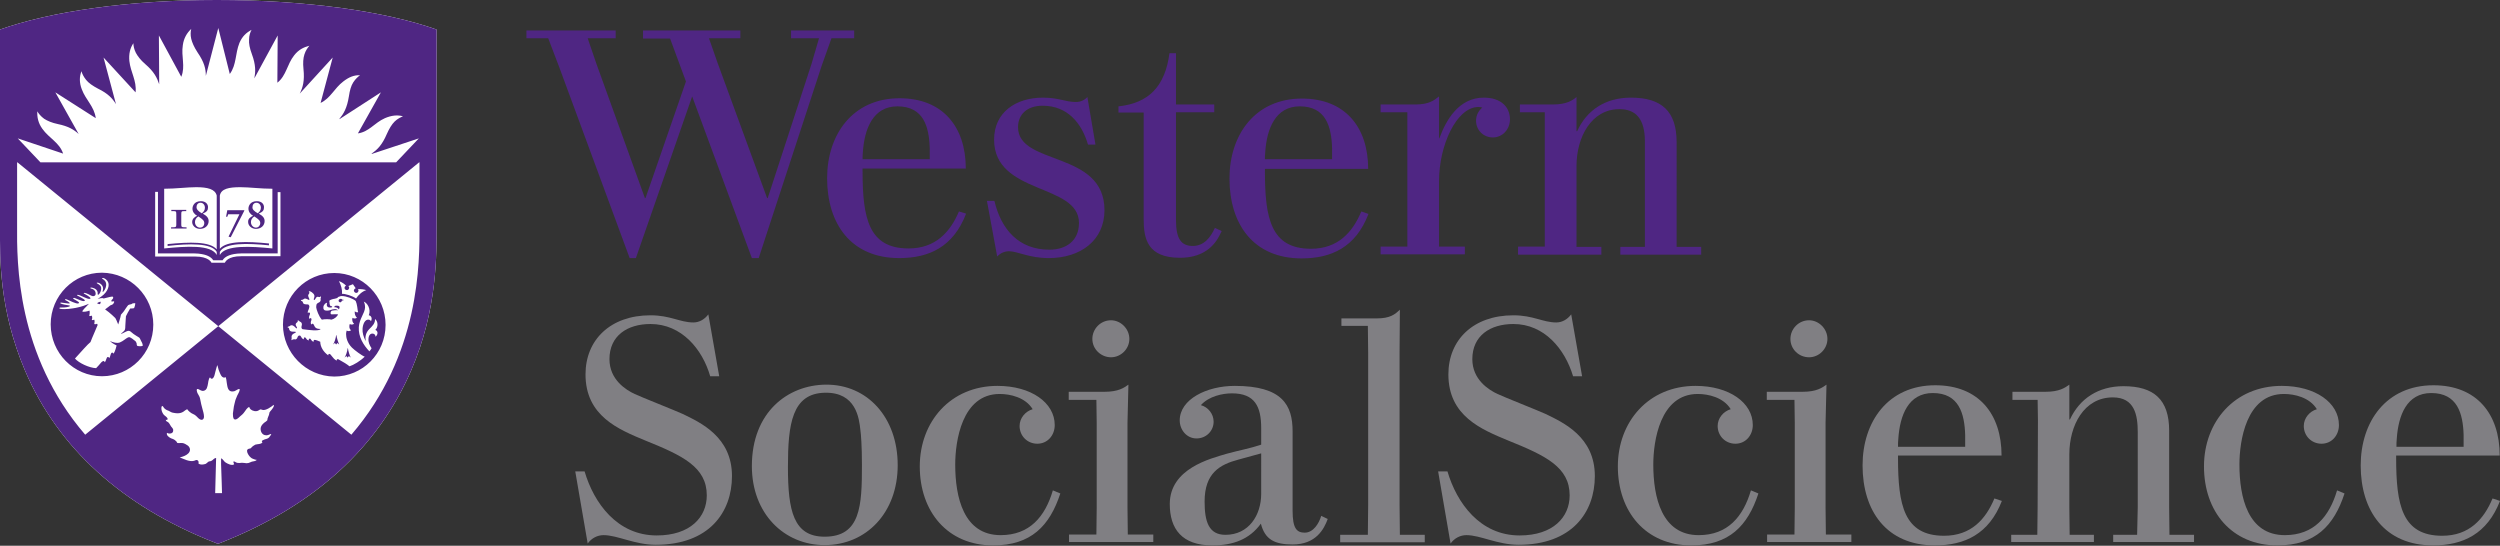 <?xml version="1.0" encoding="utf-8"?>
<!-- Generator: Adobe Illustrator 22.1.0, SVG Export Plug-In . SVG Version: 6.00 Build 0)  -->
<svg version="1.1" id="Layer_1" xmlns="http://www.w3.org/2000/svg" xmlns:xlink="http://www.w3.org/1999/xlink" x="0px" y="0px"
	 viewBox="0 0 804 175.5" style="enable-background:new 0 0 804 175.5;" xml:space="preserve">
<rect x="0" y="0" width="804" height="175.5" fill="#333333" stroke="none"/>
<style type="text/css">
	.st0{fill:#4F2683;}
	.st1{fill:#807F83;}
	.st2{fill:#FFFFFF;}
</style>
<path class="st0" d="M349.7,31.2c-0.9,1-2.2,1.6-3.7,1.6c-3.4,0-5.5-1.4-10.6-1.4c-8.8,0-15.7,4.8-15.7,13.5
	c0,17.8,27.3,14,27.3,26.8c0,5.8-4.2,8.6-9.5,8.6c-9.8,0-15.5-6.4-17.7-15.7h-2.4l3.3,17.9c1.1-1.2,2.5-1.7,3.8-1.7
	c2.8,0,6.4,2.2,12.8,2.2c10.2,0,17.9-5.7,17.9-15.4c0-19.3-27.8-14.2-27.8-26.7c0-4,2.8-6.9,7.9-6.9c8.1,0,12.6,5.7,14.6,12.5h2.4
	L349.7,31.2z M488.2,79.4v2.5H515v-2.5H507v-26c0-9.3,4.8-18.3,13.8-18.3c5.1,0,8.2,2.9,8.2,10.4v33.9h-7.9v2.5h26v-2.5h-7.9V45.7
	c0-10-4.9-14.3-14.7-14.3c-8.2,0-14.2,4-17.3,10.8H507v-11c-1.3,1.1-3.2,2.4-7.6,2.4c-2.9,0-10.6,0-10.6,0v2.5h8v43.2H488.2z
	 M390.7,73.3c-1.3,2.9-3.4,5.8-7.1,5.8c-3.8,0-5.4-2.4-5.4-8.3V36.1h12.3v-2.5h-12.3V17.1h-2.1c-1.4,10.7-6.7,16.1-16.4,17.1v2l0,0
	h0h8.1v34.2c0,6.4,1.2,12.5,11.7,12.5c6.6,0,10.5-3,12.6-7l0.8-1.6L390.7,73.3z M485.6,38.4c0-4-2.9-7-8.4-7
	c-8.1,0-12.2,7.3-14.3,13.1h-0.1V31c-1.6,1.3-3.3,2.6-7.6,2.6c-3.1,0-11.2,0-11.2,0v2.5h8.6v43.2H444v2.5h27.1v-2.5h-8.3V58.1
	c0-11.3,5.6-23.7,12.7-23.7c0.5,0,0.9,0.1,1.2,0.2c-1.2,1-2,2.5-2,4.2c0,3.1,2.4,5.4,5.4,5.4C483.3,44.2,485.6,41.5,485.6,38.4z
	 M308.4,68c-2.8,6.6-7.5,11.9-16.2,11.9c-12.9,0-14.8-9.8-14.8-24.9v-0.8h33.2c0-13.4-7.4-22.6-21.3-22.6
	c-15.1,0-23.3,11.7-23.3,25.7c0,14.7,7.7,25.7,23.2,25.7c9.6,0,17.4-3.6,21.5-14.3L308.4,68z M277.5,48.9
	c0.5-7.5,3.3-14.7,11.1-14.7c8.4,0,10.2,6.5,10.4,13.5c0,0.6,0,2.9,0,3.5h-21.6C277.4,50.5,277.4,49.6,277.5,48.9z M437.8,68
	C435,74.7,430.3,80,421.6,80c-12.9,0-14.8-9.8-14.8-24.9v-0.8H440c0-13.4-7.4-22.6-21.3-22.6c-15.1,0-23.3,11.7-23.3,25.7
	c0,14.7,7.7,25.7,23.2,25.7c9.6,0,17.4-3.6,21.5-14.3L437.8,68z M406.9,48.9c0.5-7.5,3.3-14.7,11.1-14.7c8.4,0,10.2,6.5,10.4,13.5
	c0,0.6,0,2.9,0,3.5h-21.6C406.8,50.5,406.8,49.6,406.9,48.9z M222.6,31c-4.4,12.7-18.1,52-18.1,52h-2L180,22l-3.7-9.7h-7V9.8h28.7
	v2.5h-9l2.8,8.2l15.6,43.2h0.2l13-37.5l-5.1-13.8h-8.7V9.8h31.3v2.5h-10.1l2.8,8l15.9,43.4h0.2L261,20.5l2.4-8.2h-9V9.8h20.3v2.5
	h-7.3l-3.2,9l-20.2,61.7h-2.2L222.6,31z"/>
<g>
	<path class="st1" d="M207.6,141.7c-8.7-3.6-19.3-7.9-19.3-21.3c0-11.1,8-19,20.9-19c6.4,0,9.5,2.3,13.8,2.3c1.9,0,3.6-1,4.8-2.6
		l3.5,19.9h-2.9c-2.5-8.7-9.2-16.8-19.2-16.8c-7.5,0-13.2,3.8-13.2,11.3c0,6.6,5.3,9.9,8.1,11.2c2.1,1,13,5.3,15.4,6.4
		c5.8,2.8,15.9,7.4,15.9,20c0,11.7-7.4,22.1-24.5,22.1c-6.8,0-12.3-3.1-16.8-3.1c-2,0-3.9,1-5.1,2.7l-4-23.2h3
		c3,10.2,10.5,20.6,23.2,20.6c10.8,0,16.1-5.9,16.1-12.9C227.3,150.2,219.5,146.5,207.6,141.7z"/>
	<path class="st1" d="M288.7,149.6c0,15.3-10.1,25.7-23.5,25.7c-13,0-23.4-10.1-23.4-25.4c0-17.4,11.6-26.1,23.8-26.2
		C278.9,123.6,288.7,134.2,288.7,149.6z M253.4,150.2c0,14.1,1.8,22.4,11.8,22.4c11.6,0,12-10,12-23c0-6.1-0.3-10-0.5-11.3
		c-0.4-3.8-1.4-12.2-11.4-12C254.7,126.5,253.4,136.4,253.4,150.2z"/>
	<path class="st1" d="M341,158.7c-3.4,10.4-9.4,16.7-21.6,16.7c-14.7,0-23.6-10.9-23.6-25.4c0-14.4,9.9-25.9,25-25.9
		c10.8,0,18.4,5.4,18.4,12.6c0,3.3-2.3,6-5.6,6c-3.2,0-5.7-2.5-5.7-5.7c0-2.5,1.8-4.7,4.2-5.4c-2.3-3.8-7.2-4.9-10.6-4.9
		c-12.2,0-14.3,15.3-14.3,22.7c0,10.5,2.7,22.7,14.6,22.7c9.3,0,14.3-5.9,16.8-14.4L341,158.7z"/>
	<path class="st1" d="M362.6,136v27.2l0.1,8.7h8.2v2.4h-27.1v-2.4h8.8l0.1-8.7V136l-0.1-7.4h-8.9V126c7.8,0,11.5,0,11.5,0
		c4.5,0,6.3-1.3,7.7-2.3L362.6,136z M357.3,114.9c3.2,0,5.9-2.7,5.9-5.9c0-3.3-2.8-6-5.9-6c-3.4,0-6,2.8-6,6
		C351.3,112.3,354.1,114.9,357.3,114.9z"/>
	<path class="st1" d="M427,166.9c-1.2,3.3-3.8,8.2-11.3,8.2c-5.8,0-8.9-1.6-10.2-6.7c-3.7,5.1-9,7-15.6,7c-9.8,0-13.7-5.3-13.7-13.3
		c0-11.4,13-14.6,18.4-16.2c4-1.1,7.1-1.6,11-2.9v-5.3c0-6.9-2-11.2-9.4-11.2c-3,0-7.4,0.9-10,3.8c2.3,0.6,4.1,2.8,4.1,5.3
		c0,3-2.4,5.4-5.5,5.4c-3.2,0-5.4-2.8-5.4-5.8c0-6.8,8.7-11.1,17.7-11.1c15.3,0,18.6,6.2,18.6,14.6v25.6c0,5.6,1.3,7,3.9,7
		c2.8,0,4.6-3,5.3-5.4L427,166.9z M405.6,145.8l-7.3,2c-6,1.6-10.9,4.3-10.9,13.5c0,6.4,1.3,10.7,6.7,10.7c7.5,0,11.5-6.3,11.5-13.2
		V145.8z"/>
	<path class="st1" d="M450.1,113.3v49.2l0.1,9.5h8v2.4H431v-2.4h8.9l0.1-9.5v-49.2l-0.1-8.5h-8.5v-2.4h11.3c4.4,0,5.9-1.3,7.5-2.8
		L450.1,113.3z"/>
	<path class="st1" d="M485.1,141.7c-8.7-3.6-19.3-7.9-19.3-21.3c0-11.1,8-19,20.9-19c6.4,0,9.5,2.3,13.8,2.3c1.9,0,3.6-1,4.8-2.6
		l3.5,19.9h-2.9c-2.6-8.7-9.2-16.8-19.2-16.8c-7.5,0-13.2,3.8-13.2,11.3c0,6.6,5.3,9.9,8.1,11.2c2.1,1,13,5.3,15.4,6.4
		c5.8,2.8,15.9,7.4,15.9,20c0,11.7-7.4,22.1-24.5,22.1c-6.8,0-12.3-3.1-16.8-3.1c-2,0-3.9,1-5.1,2.7l-4-23.2h3
		c3,10.2,10.5,20.6,23.2,20.6c10.8,0,16.1-5.9,16.1-12.9C504.8,150.2,497,146.5,485.1,141.7z"/>
	<path class="st1" d="M565.5,158.7c-3.4,10.4-9.4,16.7-21.6,16.7c-14.7,0-23.6-10.9-23.6-25.4c0-14.4,9.9-25.9,25-25.9
		c10.8,0,18.4,5.4,18.4,12.6c0,3.3-2.3,6-5.6,6c-3.2,0-5.7-2.5-5.7-5.7c0-2.5,1.8-4.7,4.2-5.4c-2.3-3.8-7.2-4.9-10.6-4.9
		c-12.2,0-14.3,15.3-14.3,22.7c0,10.5,2.7,22.7,14.6,22.7c9.3,0,14.3-5.9,16.8-14.4L565.5,158.7z"/>
	<path class="st1" d="M587.1,136v27.2l0.1,8.7h8.2v2.4h-27.1v-2.4h8.8l0.1-8.7V136l-0.1-7.4h-8.9V126c7.8,0,11.5,0,11.5,0
		c4.5,0,6.3-1.3,7.7-2.3L587.1,136z M581.8,114.9c3.2,0,5.9-2.7,5.9-5.9c0-3.3-2.8-6-5.9-6c-3.4,0-6,2.8-6,6
		C575.8,112.3,578.5,114.9,581.8,114.9z"/>
	<path class="st1" d="M643.8,161.1c-4.1,10.6-11.9,14.3-21.5,14.3c-15.6,0-23.3-11.1-23.3-25.7c0-14.1,8.2-25.8,23.4-25.8
		c13.9,0,21.3,9.2,21.3,22.6h-33.3v0.8c0,15.1,1.9,25,14.8,25c8.7,0,13.4-5.3,16.2-12L643.8,161.1z M610.4,143.7H632
		c0-0.6,0-3.1,0-3.8c-0.2-6.9-2-13.5-10.4-13.5c-7.9,0-10.6,7.2-11.1,14.7C610.4,141.8,610.4,142.9,610.4,143.7z"/>
	<path class="st1" d="M655.2,171.9l0.1-8.8l0.1-27.9l-0.1-6.6h-8.1V126c7.8,0,10.6,0,10.6,0c4.5,0,6.3-1.3,7.7-2.3v11.2h0.2
		c3.1-6.7,9.1-10.7,17.2-10.7c9.8,0,14.7,4.3,14.7,14.3v24.7l0.1,8.8h7.9v2.3h-26v-2.3h7.7l0.2-8.8V139c0-5.5-1-11.2-8-11.2
		c-9.3,0-14,9-14,18.3v17.1l0.1,8.8h7.8v2.3h-26.6v-2.3H655.2z"/>
	<path class="st1" d="M754,158.7c-3.4,10.4-9.4,16.7-21.6,16.7c-14.7,0-23.6-10.9-23.6-25.4c0-14.4,9.9-25.9,25-25.9
		c10.8,0,18.4,5.4,18.4,12.6c0,3.3-2.3,6-5.6,6c-3.2,0-5.7-2.5-5.7-5.7c0-2.5,1.8-4.7,4.2-5.4c-2.3-3.8-7.2-4.9-10.6-4.9
		c-12.2,0-14.3,15.3-14.3,22.7c0,10.5,2.7,22.7,14.6,22.7c9.3,0,14.3-5.9,16.8-14.4L754,158.7z"/>
	<path class="st1" d="M804,161.1c-4.1,10.6-11.9,14.3-21.5,14.3c-15.6,0-23.3-11.1-23.3-25.7c0-14.1,8.2-25.8,23.4-25.8
		c13.9,0,21.3,9.2,21.3,22.6h-33.3v0.8c0,15.1,1.9,25,14.8,25c8.7,0,13.4-5.3,16.2-12L804,161.1z M770.7,143.7h21.6
		c0-0.6,0-3.1,0-3.8c-0.2-6.9-2-13.5-10.4-13.5c-7.9,0-10.6,7.2-11.1,14.7C770.7,141.8,770.7,142.9,770.7,143.7z"/>
</g>
<g>
	<path class="st2" d="M140.4,72.4l0-62.9C124.1,3.7,98.5,0,69.7,0C41.4,0,16.3,3.7,0,9.5l0,63.8c0,9.4-0.4,26.1,8.1,46
		c10.6,24.8,31.2,43.4,60.5,55l1.5,0.6l1.5-0.6c29.4-11.7,49.9-30.3,60.6-55.1C140.8,99.4,140.4,81.4,140.4,72.4z"/>
	<path class="st0" d="M140.4,72.4l0-62.9C124.1,3.7,98.5,0,69.7,0C41.4,0,16.3,3.7,0,9.5l0,63.8c0,9.4-0.4,26.1,8.1,46
		c10.6,24.8,31.2,43.4,60.5,55l1.5,0.6l1.5-0.6c29.4-11.7,49.9-30.3,60.6-55.1C140.8,99.4,140.4,81.4,140.4,72.4z M85.5,141.2
		c-0.3,0.1-0.7,0.2-1,0.4c-0.2,0.1-0.3,0.2-0.3,0.3c0,0.1,0.1,0.3,0.2,0.3c-0.2,0.7-1.8,0.6-2.3,0.8c-0.4,0.2-1,0.6-1.3,1
		c-0.3,0.3-0.2,0.2-0.7,0.3c-0.9,0.2-0.7,1-0.4,1.6c0.3,0.6,0.7,1.1,1.3,1.5c0.2,0.1,1.1,0.5,1.6,0.5c-0.5,0.5-1.1,0.4-1.7,0.6
		c-0.3,0.1-0.6,0.3-1,0.4c-0.5,0.1-0.8,0.1-1.2,0c-0.6-0.1-1.2-0.1-1.7,0c-0.4,0-0.7,0-1.1-0.2c-0.2-0.1-0.5-0.3-0.6-0.3
		c-0.5-0.1-0.1,0.6,0,0.9c-0.7,0.6-2.2-0.2-2.8-0.6c-0.5-0.3-0.8-1.1-1.4-1.3c0,0.6,0,1.3,0,1.9c0.1,2,0.1,3.9,0.2,5.9
		c0,1.1,0.1,2.3,0.1,3.4h-2.2l0.3-11.3c-0.7,0-1,0.7-1.5,0.9c-0.3,0.2-0.7,0.1-1,0.3c-0.3,0.2-0.5,0.5-0.9,0.7
		c-0.3,0.1-0.8,0.2-1.1,0.2c-0.5,0-1-0.1-1.2-0.4c0.2-0.4,0-0.8-0.3-1c-0.3-0.2-0.8,0.1-1.1,0.2c-1.5,0.4-3.3-0.6-4.6-1.1
		c0,0,3.3-0.6,3.3-2.5c0-0.5-0.3-1-0.7-1.3c-0.4-0.3-1.1-0.7-1.6-0.8c-0.8-0.1-1.4,0.1-1.9-0.1c0.1-0.3-0.4-0.6-0.7-0.9
		c-0.3-0.2-0.7-0.4-1.1-0.5c-0.7-0.3-1.7-1-1.4-1.8c0.5,0.3,1,0.3,1.5,0.1c0.4-0.2,0.5-0.5,0.5-1c0-0.6-0.7-1-0.9-1.5
		c-0.2-0.4-0.4-0.7-0.7-1c-0.3-0.2-0.8-0.3-0.8-0.8c0.6,0.2,0.8-0.3,0.4-0.7c-0.4-0.5-1-0.7-1.3-1.3c-0.3-0.5-0.5-1.1-0.5-1.7
		c0-0.2,0-0.7,0.3-0.7c0.2-0.1,0.3,0.3,0.4,0.4c0.4,0.6,1,0.9,1.6,1.1c0.7,0.4,1,0.6,1.8,0.7c1.6,0.3,2.6,0,3.5-0.8
		c0.2-0.1,0.6-0.4,0.7-0.4c0.3,0.5,1.2,1.3,2,1.6c0.6,0.2,1.3,1,1.6,1.3c1.1,1,1.8,0.4,1.8-0.5c0-0.8-0.3-1.8-0.5-2.5
		c-0.3-1.2-0.5-1.8-0.7-3c-0.1-0.8-0.5-1.4-0.8-1.9c-0.3-0.5-0.7-1.9,0.3-1.4c0.4,0.2,1,0.6,1.5,0.5c1.2-0.2,1.3-1.4,1.5-2.4
		c0.1-0.5,0.1-0.9,0.3-1.4c0.1-0.3,0.2-0.5,0.4-0.5c0,0.1,0.2,0.4,0.5,0.4c0.5,0,0.8-0.8,0.9-1.2c0.1-0.4,0.2-0.8,0.3-1.2
		c0.2-0.6,0.3-1.3,0.6-2c0.1,0.4,0.3,1.2,0.4,1.5c0.3,0.7,0.5,1.4,0.9,2c0.4,0.5,0.8,0.7,1.4,0.4c0.3,0.7,0.3,2.8,0.8,3.8
		c0.3,0.6,0.8,0.8,1.3,0.8c0.5,0,0.8-0.1,1.1-0.3c0.4-0.2,0.8-0.5,1.1-0.5c0.1,0,0.2,0.1,0.2,0.2c0,0.5-0.7,1.7-0.8,1.9
		c-0.2,0.6-0.6,1.3-0.7,1.9c-0.1,0.5-0.3,1.1-0.4,1.7c-0.1,0.6-0.2,1.3-0.3,2.2c0,0.5,0,1.5,0.4,1.8c0.6,0.4,1.4-0.4,1.8-0.8
		c0.6-0.5,1.1-0.9,1.5-1.5c0.3-0.4,1-1.6,1.6-1.6c0,0.5,0.6,1.1,1.6,1.3c0.6,0.1,1.1,0,1.5-0.3c0.5-0.3,0.5-0.3,1-0.1
		c1.1,0.4,3-1,3.7-1.6c0.2,0.2,0,0.7-0.3,1.1c-0.5,0.8-1.1,1.1-1.1,1.7c0,0.5-0.7,1.5-0.6,2.1c-0.2,0.3-0.8,0.7-1.1,0.9
		c-0.8,0.7-1.3,1.5-1,2.6c0.3,1,1,1.4,1.8,1.4c0.7,0,1.2-0.5,1.5-0.4c0.1,0.1-0.2,0.5-0.4,0.7C86.6,140.8,86,141.1,85.5,141.2z
		 M127.4,52.2H13l-7.3-7.7l14.6,4.9c-1.2-3.6-4.5-4.9-6.7-8c-1.3-1.8-1.7-3.7-1.6-5.6c0.4,0.7,1.1,1.6,2.2,2.4
		c1.1,0.7,2.5,1.3,4.4,1.7c3.4,0.7,5.2,1.8,6.7,3.2l-7.5-13.4L30.8,38c-0.5-3.8-3.2-5.8-4.5-9.3c-0.8-2.1-0.8-4-0.1-5.8
		c0.2,0.8,0.7,1.8,1.5,2.8c0.8,1,2.1,1.9,3.8,2.8c3.3,1.6,4.7,3.2,5.8,5l-4-15l10.3,11.2c0.4-3.8-1.6-6.4-2-10.1
		c-0.2-2.2,0.2-4.1,1.3-5.7c0,0.8,0.2,1.9,0.8,3.1c0.6,1.1,1.5,2.3,3,3.6c2.9,2.5,3.8,4.4,4.5,6.5l-0.1-15.7l7.2,13.3
		c1.4-3.4-0.1-6.5,0.5-10.2c0.3-2.2,1.3-3.9,2.7-5.2c-0.2,0.8-0.3,1.9,0,3.2c0.3,1.2,0.9,2.6,2,4.3c2.2,3.2,2.7,5.3,2.7,7.6l0,0
		L70.2,9l3.7,14.8c2.2-3,1.7-6.5,3.1-10c0.9-2.1,2.2-3.3,3.9-4.2c-0.4,0.7-0.8,1.8-0.8,3.1C80,14,80.3,15.5,81,17.4
		c1.3,3.5,1.2,5.7,0.8,7.8l7.5-13.8l-0.1,15.2c2.9-2.3,3.1-5.9,5.4-8.8c1.4-1.8,3-2.6,4.9-3.1c-0.5,0.6-1.2,1.5-1.6,2.8
		c-0.4,1.2-0.5,2.8-0.3,4.7c0.4,3.8-0.2,5.9-1.2,7.9l0,0L107,18.5l-3.9,14.6c3.2-1.5,4.4-4.7,7.3-6.9c1.8-1.4,3.5-2.1,5.4-2
		c-0.6,0.4-1.5,1.2-2.2,2.3c-0.7,1.1-1.1,2.5-1.4,4.5c-0.6,3.8-1.7,5.6-3.1,7.3l0.1,0l13.3-8.6l-7.4,13.2c3.6-0.5,5.3-3.4,8.7-4.9
		c2.1-0.9,4-1.1,5.8-0.6c-0.7,0.3-1.8,0.8-2.7,1.7c-0.9,0.9-1.7,2.2-2.5,4c-1.5,3.5-3,5-4.9,6.3l0.1,0.1l15.1-5L127.4,52.2z
		 M68.1,84.6c-0.2-0.3-1-2.1-5.4-2.1H49.9V61.7h0.9v19.8h11.7c0.9,0,1.7,0.1,2.3,0.2c2.4,0.4,3.3,1.3,3.8,2h3c0.4-0.7,1.4-1.6,3.7-2
		c0.7-0.1,1.4-0.2,2.3-0.2h11.7V61.8h0.9v20.6H77.6c-4.4,0-5.1,1.8-5.3,2.1H68.1z M69.7,81v1c-1.8-3.4-9.9-2.8-16.9-2.1V60.7
		c3.7,0,7.4-0.5,10.3-0.5c3.6,0,6.1,0.6,6.6,2.7v17.3c-2.2-2.6-8.8-2.4-15.8-1.7v0.6C60.8,78.3,68,78.1,69.7,81z M55.2,73.5
		c0.8,0,1.7,0,2.4,0c0.9,0,1.6,0,2.4,0v-0.4h-0.4c-1.2,0-1.3-0.1-1.3-0.9v-3.3c0-0.9,0.1-1,0.9-1h0.7v-0.4c-0.8,0-1.5,0-2.4,0
		c-0.7,0-1.6,0-2.4,0v0.4h0.7c0.8,0,0.9,0.1,0.9,1v3.3c0,0.8-0.1,0.9-1.3,0.9h-0.4V73.5z M63.4,69.4c-0.9-0.5-1.5-1.3-1.5-2.3
		c0-0.9,0.6-2.4,2.7-2.4c1.6,0,2.3,1,2.3,1.9c0,1-0.3,1.5-1.7,2.1c1.3,0.7,1.9,1.4,1.9,2.4c0,1.4-1.1,2.5-2.8,2.5
		c-1.5,0-2.5-1.1-2.5-2.2C61.8,70.3,62.7,69.7,63.4,69.4z M65.7,71.8c0-0.8-0.4-1.2-1.9-2.2c-0.7,0.4-1.1,1.1-1.1,1.8
		c0,1.2,0.9,1.8,1.6,1.8C65.3,73.2,65.7,72.4,65.7,71.8z M64.9,68.6c0.6-0.5,1-1,1-1.8c0-1-0.7-1.6-1.4-1.6c-0.9,0-1.3,0.7-1.3,1.4
		C63.2,67.3,63.7,67.9,64.9,68.6z M77.3,60.2c2.9,0,6.5,0.5,10.3,0.5v19.2c-6.9-0.7-15.1-1.2-16.9,2.1v-1c1.6-3,8.9-2.8,15.8-2.1
		v-0.6c-7-0.7-13.6-0.9-15.8,1.7V62.9C71.1,60.7,73.6,60.2,77.3,60.2z M72.7,69.7h0.4l0.3-0.8H77l-3.5,7.2l0.7,0.2l4.4-8.6l-0.1-0.1
		h-5.4L72.7,69.7z M81.4,69.4c-0.9-0.5-1.5-1.3-1.5-2.3c0-0.9,0.6-2.4,2.7-2.4c1.6,0,2.3,1,2.3,1.9c0,1-0.3,1.5-1.7,2.1
		c1.3,0.7,1.9,1.4,1.9,2.4c0,1.4-1.1,2.5-2.8,2.5c-1.5,0-2.5-1.1-2.5-2.2C79.7,70.3,80.7,69.7,81.4,69.4z M83.7,71.8
		c0-0.8-0.4-1.2-1.9-2.2c-0.7,0.4-1.1,1.1-1.1,1.8c0,1.2,0.9,1.8,1.6,1.8C83.2,73.2,83.7,72.4,83.7,71.8z M82.9,68.6
		c0.6-0.5,1-1,1-1.8c0-1-0.7-1.6-1.4-1.6c-0.9,0-1.3,0.7-1.3,1.4C81.1,67.3,81.7,67.9,82.9,68.6z M113,139.8l-42.8-34.9l-42.8,34.9
		C5.3,114.1,5.4,84.5,5.5,72.3V52.2h0.1l64.6,52.7l64.6-52.7h0.1l0,20.1C135,84.5,135.1,114.1,113,139.8z M32.8,121
		c9.1,0,16.5-7.4,16.5-16.6c0-9.2-7.4-16.6-16.5-16.7c-9.1,0-16.5,7.4-16.5,16.6C16.3,113.5,23.7,121,32.8,121z M43.5,97.5
		c0,0.5-0.2,1.3-0.4,1.6c-0.2,0.1-0.6,0.1-1,0.1c-0.2,0-0.3,0-0.4,0.3c-0.4,0.7-0.8,1.3-1.2,2.2c-0.1,1-0.1,1.9-0.2,3.1
		c0,0.4,0,0.9-0.2,1.4c-0.4,0.5-0.8,0.8-1.1,1c-0.1,0-0.2,0.2,0.1,0.1c0.2,0,0.9-0.4,1.1-0.5c0.5-0.2,1.2-0.8,2,0
		c0.4,0.4,1,0.8,1.8,1.3c0.3,0.2,0.4,0.2,0.8,0.5c0.3,0.3,0.4,0.8,0.6,1.1c0.5,0.8,0.5,1.3,0.5,1.5c-0.3,0.2-1.4,0.2-1.8,0
		c-0.2-0.3-0.1-0.7-0.2-0.9c-0.2-0.4-0.3-0.6-0.5-0.7c-0.3-0.2-0.6-0.5-0.9-0.7c-0.8-0.5-0.9-0.6-1.5-0.3c-0.6,0.3-1.4,1.1-2.4,1.5
		c-0.7,0.4-2.7,0-3.2-0.5c0.2,0.5,1.3,1.1,2.1,1.5c-0.1,0.3-0.4,1.8-1,2.7c0-0.2-0.2-0.4-0.4-0.4c-0.6,0-0.5,1.2-1,1.8
		c0-0.2-0.2-0.4-0.4-0.4c-0.5,0-0.5,1.1-1,1.7c-0.1-0.2-0.2-0.4-0.4-0.4c-0.2,0-0.5,0.2-0.7,0.4c-0.7,0.8-1,1.2-1.7,1.9
		c-2.3-0.1-5.6-1.7-6.8-3.1c2.1-2.3,4.1-4.6,5-5.3c0.5-1.4,1.8-4.2,2.3-5.5c-0.1-0.1-0.1-0.3-0.2-0.4c-0.3,0.2-0.7,0.2-0.9,0.1
		c0.1-0.4,0.2-1,0-1.4c-0.2,0.1-0.6,0.2-0.8,0.1c0.2-0.4,0.2-1,0-1.4c0,0,0,0,0,0c-0.3,0.1-0.6,0.2-0.8,0.1c0.1-0.5,0.2-1,0.1-1.6
		c0,0,0-0.1-0.1-0.1c-0.4,0.2-1.8,0.5-2.2,0.3c-0.2-0.2,1-1.4,2.1-2.5c-1,0.4-2.2,0.9-4.2,1.3c-1.1,0.2-3.4,0.6-5.1,0.3
		c-0.3,0-0.2-0.4,0-0.4c0.9,0,2,0,2.9-0.3c0.2-0.1,0.6-0.3-0.1-0.4c-0.7-0.1-2-0.3-2.6-0.6c-0.2-0.1-0.1-0.3,0.1-0.3
		c0.8,0.1,1.7,0.2,2.4,0.3c0.4,0,0.6,0,0.3-0.3c-0.2-0.2-0.7-0.5-1.3-0.8c-0.1-0.1-0.1-0.2,0-0.3c0.4-0.1,2.2,1,3.4,1.3
		c0.3,0.1,0.5,0.1,0.7,0.1c0.2,0,0.3-0.2,0.3-0.3c-0.1-0.3-1.2-0.8-1.8-1.2c-0.2-0.2,0-0.3,0.3-0.3c0.6,0.2,2.1,0.9,2.7,1
		c0.5,0.1,0.7-0.1,0.7-0.2c-0.1-0.4-2-1.3-2.5-1.6c-0.1-0.1,0-0.2,0.2-0.2c1,0.1,3,1.5,3.9,1.3c0.1,0,0.2-0.1,0.2-0.2
		c-0.1-0.4-1.7-1.3-2.1-1.5c-0.2-0.1,0-0.3,0.3-0.2c0.6,0.1,1.5,0.6,2.1,0.9c0.3,0.1,0.5,0.2,0.8,0.1c0.4-0.1,0.7-0.4,0.5-1.2
		c-0.2-0.8-0.9-1.1-1.4-1.2c-0.6-0.2-0.1-0.4,0.3-0.3c0.9,0.2,1.6,0.6,1.8,1.5c0,0.1,0,0.3,0,0.5c0,0.5,0.3,0.3,0.6-0.1
		c0.5-0.7,0.6-1.5,0.5-2c-0.2-0.9-1.4-1.2-1.4-1.4c0-0.1,0.1-0.1,0.1-0.1c0.5-0.1,1.7,0.5,1.9,1.5c0.1,0.5,0,0.8-0.1,1.4
		c0,0.1,0.1,0.2,0.2,0c0.6-0.6,1.1-1.7,0.9-2.7c-0.2-1.1-1.3-1.4-1.3-1.6c0,0,0.1-0.1,0.2-0.1c0.4-0.1,1.7,0.6,1.9,1.8
		c0.2,1-0.3,3.2-3.5,4.9c1.4-0.3,1.7-0.3,1.9-0.1c1.6-0.4,2.6-0.7,3-0.6c0.4,0.7-0.5,0.9-0.5,1.4c0,0.5,1.1-0.3,0.9,0.4
		C36.4,98,36,98,35.5,98.2c-0.2,0.2-1.2,0.9-1.7,1.3c1.6,1.1,3.2,2.7,3.3,2.8c0.1,0.2,0.5,0.9,0.9,2c0,0,0,0,0,0.1
		c0.2-0.7,0.6-1.8,0.7-2.3c0.1-0.5,0.1-0.6,0.2-0.9c0.1-0.2,0.6-0.6,1-1.2c0.3-0.5,0.9-1.3,1.1-1.6c0.3-0.5,0.7-0.4,1.3-0.6
		C42.5,97.5,43.2,97.5,43.5,97.5z M31.2,97.6c0.1-0.1,0.2-0.2,0.3-0.3c0.3-0.1,0.6-0.2,0.8-0.3c0.1,0.2,0.1,0.5-0.1,0.7
		c-0.2,0.2-0.4,0.1-0.6,0c-0.1-0.1-0.3-0.1-0.3-0.1C31.2,97.7,31.2,97.6,31.2,97.6z M91,104.4c0-9.2,7.4-16.6,16.5-16.6
		c9.1,0,16.5,7.5,16.5,16.7c0,9.2-7.4,16.6-16.5,16.6C98.3,121,91,113.4,91,104.4z M115.1,93c0.1,0.1,0.2,0.3,0.2,0.4
		c0,0.4-0.3,0.8-0.7,0.8c-0.4,0-0.7-0.3-0.8-0.7c0-0.4,0.3-0.7,0.6-0.8l-0.9-1.3l-1.5,0.6c0.2,0.1,0.3,0.3,0.3,0.5
		c0,0.4-0.3,0.8-0.7,0.8c-0.4,0-0.8-0.3-0.8-0.7c0-0.3,0.2-0.6,0.5-0.7c-0.4-0.5-1.4-1.2-2.3-1.5c0.7,1.3,1.1,2.8,1,4.1
		c0.9-0.1,3.5,0.7,4.5,1.5c0.8-1.2,2-2.3,3.3-2.7C117.2,93.1,116,92.9,115.1,93z M110.5,96.4c-0.1,0-0.2,0-0.3,0
		c-0.1,0-0.1-0.1-0.2-0.1c0,0-0.1-0.2-0.4-0.2c-0.4,0-0.7,0.3-0.7,0.5c0,0.2,0,0.3,0.1,0.4c0.1,0.1,0.2,0.2,0.3,0.2
		c0.1,0,0.2,0,0.3,0l0,0c0.2-0.1,0.3-0.3,0.3-0.4c0-0.1,0.2-0.2,0.5-0.2C110.5,96.5,110.5,96.5,110.5,96.4
		C110.5,96.4,110.5,96.4,110.5,96.4z M106,96.6c-0.1,0.2-0.1,0.3-0.1,0.4c0,0,0.1,0.1,0.1,0.1c-0.1,0.2,0,0.6,0.1,1
		c0.1,0.3,0.3,0.4,0.7,0.4c0,0.1,0,0.2,0,0.3c0,0,0,0,0,0c-0.3,0.1-0.5,0.1-0.7,0.1c-0.7,0-1.1-0.4-1-1.1c0-0.1,0-0.2,0.1-0.3
		c0-0.1,0-0.1-0.1-0.1c-0.2-0.1-1,0.5-1.1,1.3c-0.1,0.8,0.3,1.2,1,1.2c0.3,0,0.8,0,1.3-0.2c0.9-0.3,1.8-0.5,2.4,0.1
		c-0.4-0.1-1.6,0-1.9,0.1c-0.5,0.1-0.7,1.1-0.2,1.2c0.4,0,2-0.1,2.1,0c-0.2,0.7-1.2,1.5-2.1,1.7c-0.6-0.2-2.3-0.2-3.1,0
		c-1-1.1-1.7-3.2-1.8-3.9c0-0.3,0-0.7,0.1-1c0.3-0.6,0.9-0.5,1.2-1c0.2-0.3,0.1-0.6,0.1-0.9c0-0.1,0.3-0.6,0-0.7
		c-0.1,0.2-0.4,0.3-0.6,0.2c-0.2-0.1-0.4-0.1-0.6,0c-0.3,0.2-0.4,0.6-0.7,0.9c-0.1,0.2-0.3,0.1-0.3-0.2c0.1-0.4,0.3-0.8,0.2-1.2
		c-0.1-0.4-0.4-0.7-0.8-1c-0.2-0.1-0.4-0.3-0.6-0.3c-0.2-0.1-0.4,0-0.4,0.1c0.1,0.1,0.2,0.2,0.2,0.3c0,0.4-0.4,0.6-0.4,0.9
		c0,0.5,0.4,1,0.4,1.3c0,0.2-0.1,0.2-0.3,0.1c-0.3-0.1-0.7-0.4-1.1-0.4c-0.3,0-0.5,0.3-0.8,0.4c-0.1,0-0.6,0-0.5,0.3
		c0.3,0.1,0.5,0.2,0.6,0.5c0.1,0.2,0.1,0.4,0.3,0.5c0.3,0.2,1,0.2,1.3,0.2c0.2,0,0.4,0.2,0.5,0.6c0,0.3-0.1,0.6-0.2,0.9
		c-0.2,0.4-0.4,0.9-0.3,1.3c0.1-0.2,0.2-0.2,0.4-0.2c0.3,0,0.4,0.3,0.2,0.8c-0.2,0.4-0.3,0.8-0.1,1.3c0.1-0.2,0.2-0.3,0.4-0.3
		c0.2,0,0.4,0.3,0.2,0.8c-0.2,0.4-0.2,0.9,0,1.3c0.1-0.2,0.2-0.3,0.4-0.3c0.3,0,0.4,0.3,0.5,0.5c0.3,0.8,0.8,1.2,2.1,1.2
		c-0.4,0.8-4,0.3-5.5,0.1c-0.3,0-0.5-0.1-0.6-0.4c-0.2-0.6,0.3-1,0-1.6c-0.1-0.3-0.4-0.4-0.6-0.5c-0.1-0.1-0.4-0.5-0.7-0.3
		c0.1,0.2,0.1,0.4-0.2,0.6c-0.2,0.1-0.3,0.3-0.4,0.5c-0.1,0.4,0.3,0.8,0.4,1.1c0.1,0.3-0.1,0.4-0.3,0.2c-0.3-0.3-0.8-0.9-1.4-0.9
		c-0.4,0-0.5,0.2-0.7,0.3c-0.1,0.1-0.7,0.1-0.6,0.4c0.2,0,0.5,0.2,0.5,0.5c0,0.2,0.1,0.4,0.3,0.6c0.5,0.4,1.2,0.2,1.7,0.3
		c0.2,0,0.2,0.2,0,0.3c-0.4,0.2-0.9,0.4-1.1,0.8c-0.2,0.3-0.1,0.7-0.1,1c0,0.1-0.2,0.6,0.1,0.6c0.1-0.2,0.4-0.3,0.7-0.3
		c0.2,0,0.4,0.1,0.6,0c0.4-0.2,0.4-0.5,0.6-0.9c0.1-0.2,0.3-0.3,0.5-0.3c0.2,0,0.3,0,0.4,0.2c0.3,0.3,0.3,0.9,1.1,1
		c0-0.1-0.1-0.2-0.1-0.3c0-0.2,0.1-0.3,0.3-0.3c0.2,0,0.3,0.1,0.5,0.4c0.2,0.4,0.5,0.5,0.9,0.6c-0.1-0.1-0.1-0.2-0.1-0.3
		c0-0.2,0.1-0.3,0.3-0.3c0.1,0,0.3,0,0.4,0.3c0.3,0.4,0.4,0.6,0.9,0.7c-0.1-0.3,0-0.6,0.3-0.6c0.3,0,1.2,0.3,1.8,0.6
		c0,1.6,1,3.3,2.6,4.4c-0.1-0.3,0.1-0.5,0.3-0.5c0.6,0,1,1.5,2.4,2.2c-0.1-0.3,0.1-0.5,0.3-0.5c0.2,0,0.4,0.1,0.5,0.2
		c1.3,0.7,2.6,1.5,3.3,2.1c1.3-0.4,3.5-1.7,4.9-3.1c-0.9-0.3-3.3-2.1-4.1-2.9c-1.5-1.5-1.9-3.2-1.9-4.4c0-0.4,0.1-0.8,0.2-1.1
		c0.4,0.3,1.1,0.2,1.4-0.1c-0.7-0.5-0.6-1.6-0.4-2c0.4,0.3,1.1,0.2,1.4-0.1c-0.5-0.3-0.8-1.2-0.5-1.9c0.3,0.3,1,0.3,1.4,0
		c-0.5-0.5-0.8-1.2-0.7-2.1c0.3,0.3,0.7,0.4,1.1,0.3c-0.2-0.5-0.2-1.2-0.3-1.7c-0.1-0.7-0.3-1.5-0.5-1.9c-0.7-0.7-3-1.6-4.5-1.6
		c-0.2,0-0.4,0-0.5,0.1c-0.4,0.1-0.7,0.2-0.7,0.3c-0.2,0.3-0.7,0.4-1.2,0.5C107.2,96.1,106.3,96.4,106,96.6z M108.2,107.8h-0.1
		c-0.1,1-0.6,2.5-1,3l0.6-0.5l0.4,0.5l0.4-0.5l0.6,0.5C108.8,110.2,108.3,108.7,108.2,107.8z M119.2,112.5c0.1-0.2,0.3-0.5,0.3-0.5
		c-0.6-0.9-1.1-1.9-1-3.1c0.1-1.3,0.8-1.7,1.4-1.6c0.5,0,0.8,0.4,0.9,1c0.4-0.4,0.6-0.8,0.6-1.2c0-0.3-0.1-0.8-0.7-1
		c1-0.9,0.9-2.8-0.1-3.5c0.1,1.4-0.9,2.3-1.8,3.2c-1.2,1.2-1.4,2.5-1.2,3.9c-0.7-1.4-1.1-2.7-1-4c0.1-1.5,0.8-3,1.9-2.9
		c0.3,0,0.7,0.2,0.8,0.5c0.5-0.9,0.1-1.8-0.7-1.9c0.8-2-0.5-4-1.6-4.4c0.3,0.6,0.4,1.2,0.4,1.9c-0.1,1.9-1.8,3.5-2,6.3
		c-0.2,3.1,1.5,5.8,3.4,7.8C118.9,112.9,119,112.7,119.2,112.5z M111.9,112h-0.1c-0.1,1-0.6,2.5-1,3l0.6-0.5l0.4,0.5l0.4-0.5
		l0.6,0.5C112.5,114.4,112,113,111.9,112z M109,99.5c0.1-0.2,0.2-0.5,0.2-0.6c0-0.1,0-0.3-0.1-0.4c-0.1-0.1-0.4-0.2-0.7-0.2
		c-0.3,0-0.6,0-0.8,0.2c0,0.1-0.1,0.2-0.1,0.3C108,98.8,108.6,98.9,109,99.5z"/>
</g>
</svg>
